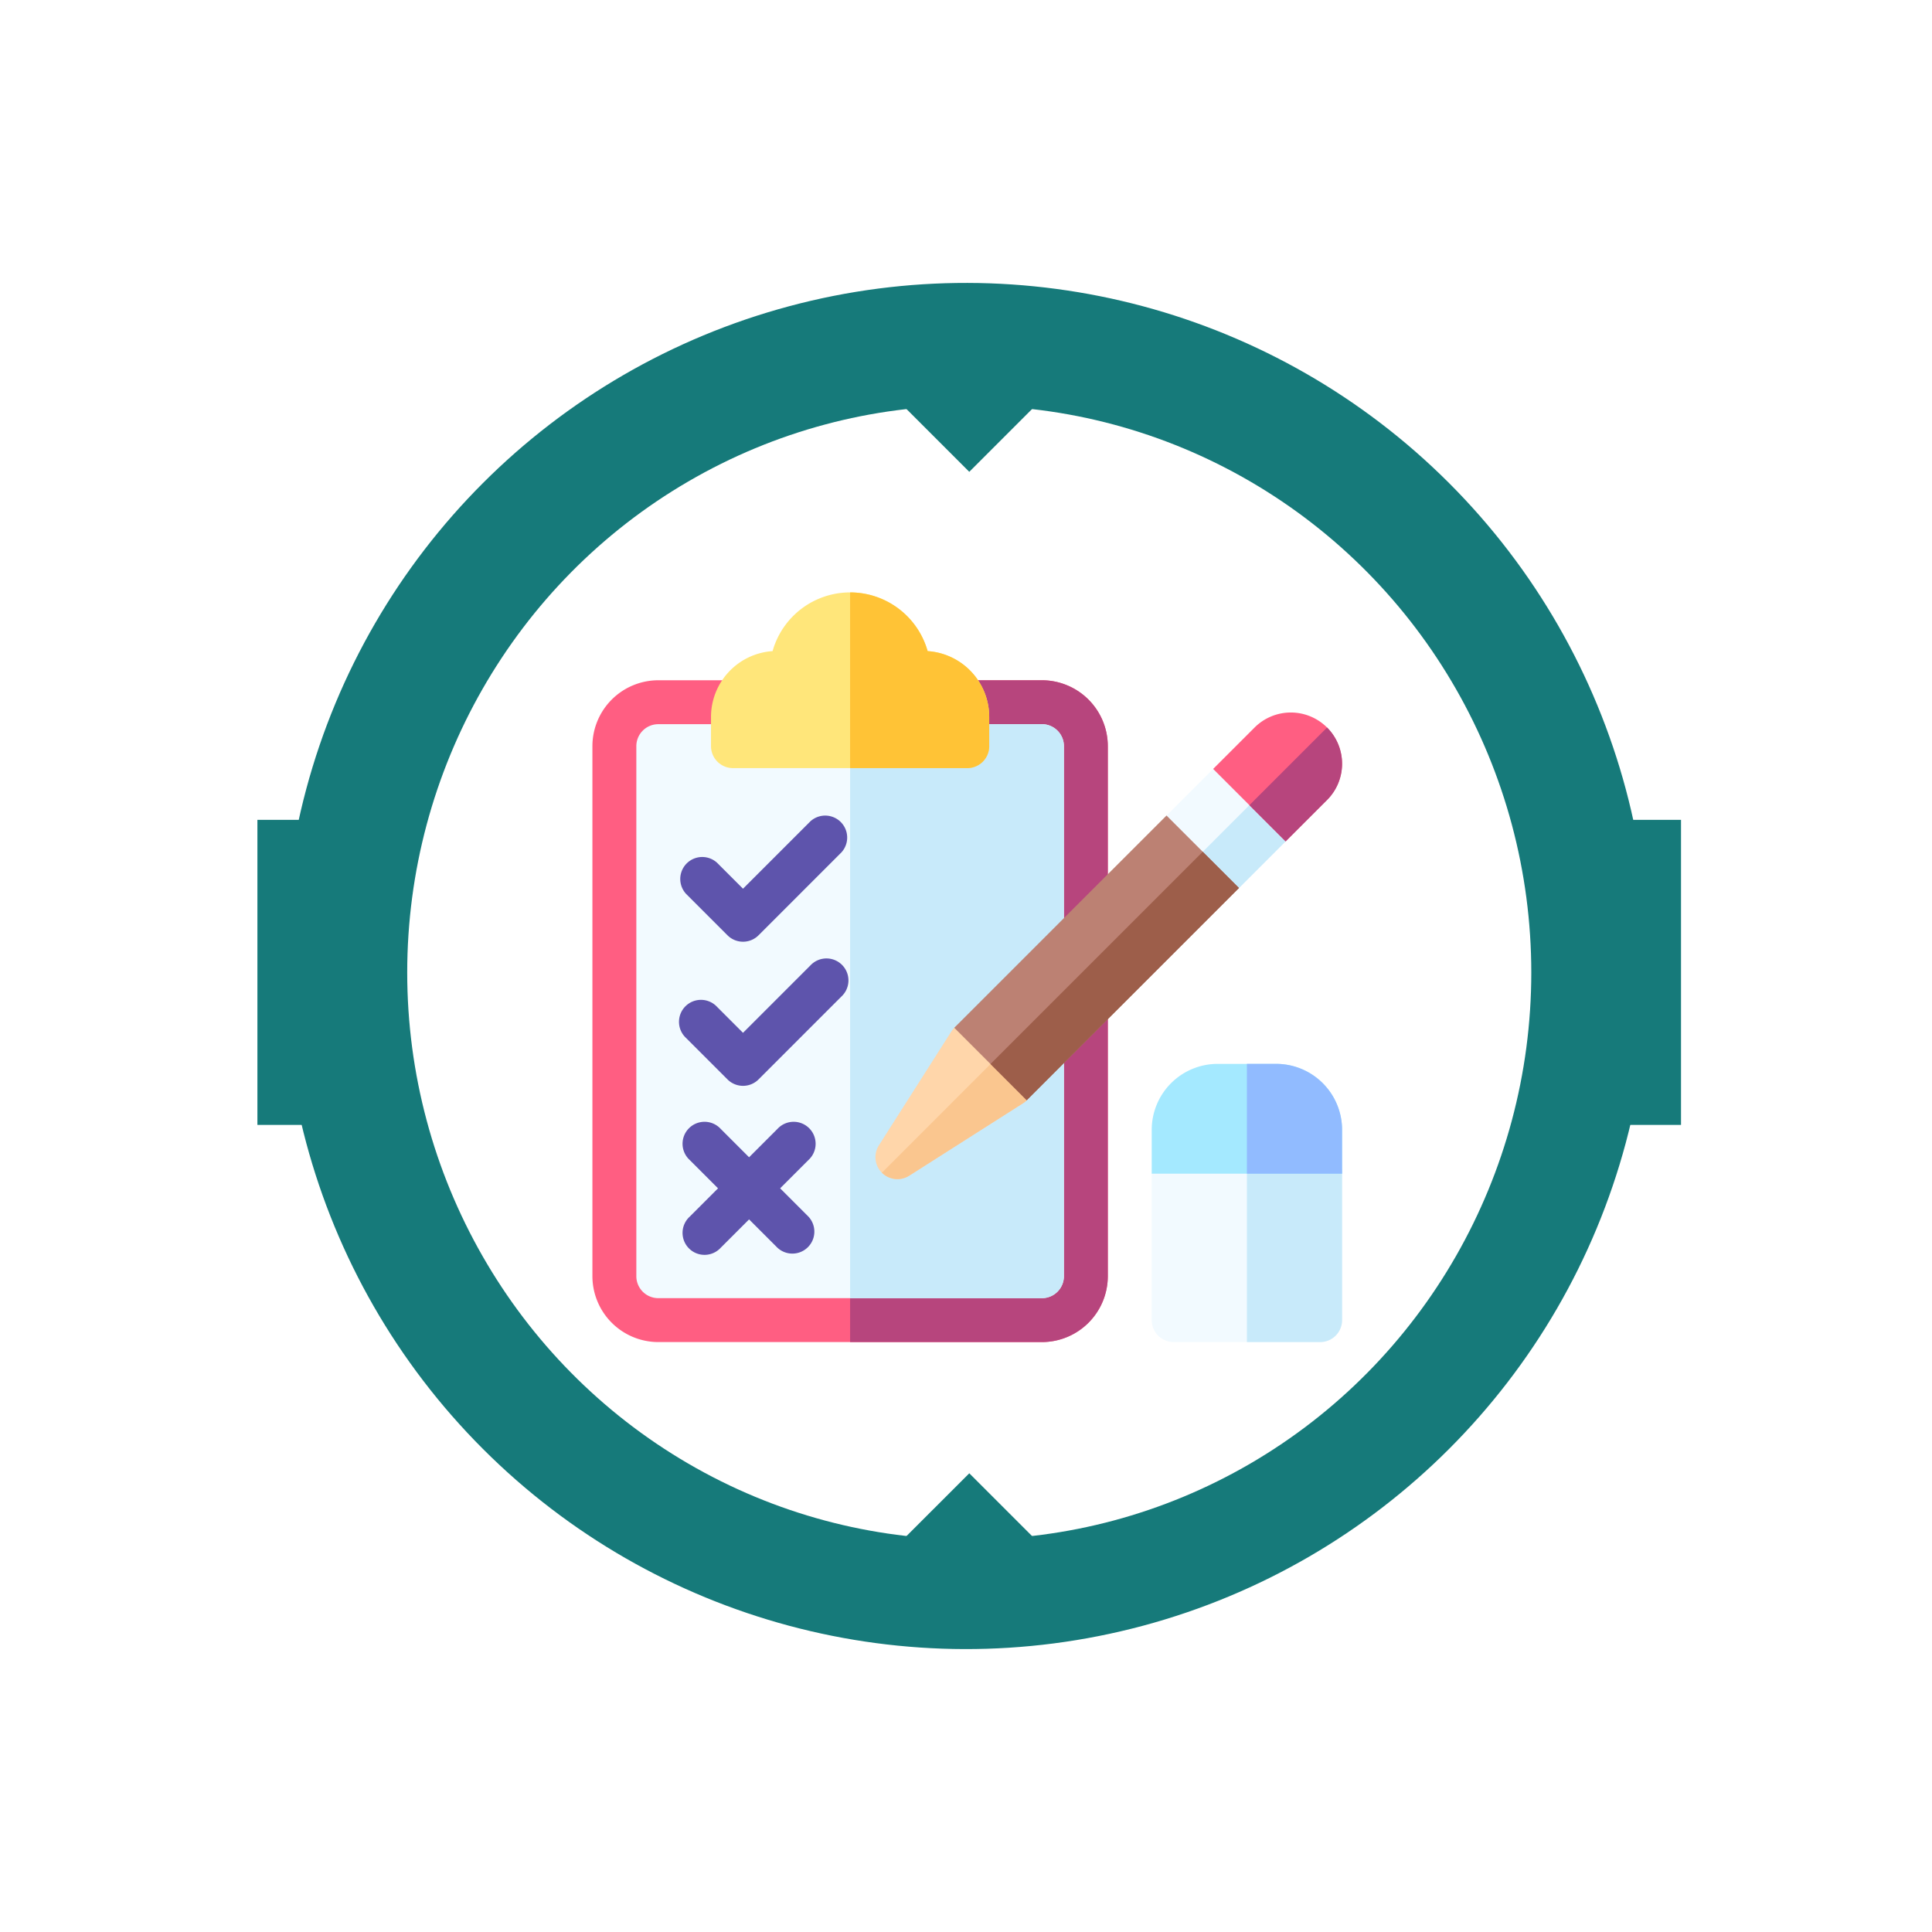 <svg xmlns="http://www.w3.org/2000/svg" xmlns:xlink="http://www.w3.org/1999/xlink" width="404.394" height="404.394" viewBox="0 0 404.394 404.394">
  <defs>
    <filter id="Rectangle_15467" x="50.868" y="168.6" width="303.993" height="69.866" filterUnits="userSpaceOnUse">
      <feOffset dx="0.668" dy="1.336" input="SourceAlpha"/>
      <feGaussianBlur stdDeviation="1.002" result="blur"/>
      <feFlood flood-color="#538bad" flood-opacity="0.749"/>
      <feComposite operator="in" in2="blur"/>
      <feComposite in="SourceGraphic"/>
    </filter>
    <filter id="Ellipse_363" x="80.141" y="79.786" width="245.484" height="247.566" filterUnits="userSpaceOnUse">
      <feOffset dx="0.686" dy="1.373" input="SourceAlpha"/>
      <feGaussianBlur stdDeviation="1.7" result="blur-2"/>
      <feFlood flood-color="#538bad" flood-opacity="0.749"/>
      <feComposite operator="in" in2="blur-2"/>
      <feComposite in="SourceGraphic"/>
    </filter>
    <filter id="Path_12398" x="181.719" y="77.597" width="42.328" height="24.252" filterUnits="userSpaceOnUse">
      <feOffset dx="0.686" dy="1.373" input="SourceAlpha"/>
      <feGaussianBlur stdDeviation="1.03" result="blur-3"/>
      <feFlood flood-color="#538bad" flood-opacity="0.749"/>
      <feComposite operator="in" in2="blur-3"/>
      <feComposite in="SourceGraphic"/>
    </filter>
    <filter id="Path_12399" x="181.719" y="305.29" width="42.328" height="24.252" filterUnits="userSpaceOnUse">
      <feOffset dx="0.686" dy="1.373" input="SourceAlpha"/>
      <feGaussianBlur stdDeviation="1.03" result="blur-4"/>
      <feFlood flood-color="#538bad" flood-opacity="0.749"/>
      <feComposite operator="in" in2="blur-4"/>
      <feComposite in="SourceGraphic"/>
    </filter>
  </defs>
  <g id="Group_11586" data-name="Group 11586" transform="translate(-1351 -5619)">
    <g id="Group_7159" data-name="Group 7159" transform="translate(1351 5619)">
      <g id="Group_7149" data-name="Group 7149">
        <circle id="Ellipse_362" data-name="Ellipse 362" cx="142.975" cy="142.975" r="142.975" transform="translate(0 202.197) rotate(-45)" fill="#167a7a"/>
        <g transform="matrix(1, 0, 0, 1, 0, 0)" filter="url(#Rectangle_15467)">
          <rect id="Rectangle_15467-2" data-name="Rectangle 15467" width="297.98" height="63.853" transform="translate(53.21 170.27)" fill="#167a7a"/>
        </g>
        <g transform="matrix(1, 0, 0, 1, 0, 0)" filter="url(#Ellipse_363)">
          <ellipse id="Ellipse_363-2" data-name="Ellipse 363" cx="117.642" cy="118.683" rx="117.642" ry="118.683" transform="translate(84.55 83.51)" fill="#fff"/>
        </g>
        <g transform="matrix(1, 0, 0, 1, 0, 0)" filter="url(#Path_12398)">
          <path id="Path_12398-2" data-name="Path 12398" d="M443.063,177.342l18.075,18.075,18.075-18.075Z" transform="translate(-258.94 -98.03)" fill="#167a7a"/>
        </g>
        <g transform="matrix(1, 0, 0, 1, 0, 0)" filter="url(#Path_12399)">
          <path id="Path_12399-2" data-name="Path 12399" d="M479.214,308l-18.075-18.075L443.063,308Z" transform="translate(-258.94 17.08)" fill="#167a7a"/>
        </g>
      </g>
    </g>
    <g id="test" transform="translate(1475 5743)">
      <path id="Path_16545" data-name="Path 16545" d="M94.087,198.525h-80.3A13.807,13.807,0,0,1,0,184.734V73.791A13.807,13.807,0,0,1,13.791,60h80.3a13.807,13.807,0,0,1,13.791,13.791V184.734A13.807,13.807,0,0,1,94.087,198.525Z" transform="translate(0 -41.612)" fill="#ff5e82"/>
      <g id="Group_9369" data-name="Group 9369" transform="translate(53.939 18.388)">
        <path id="Path_16546" data-name="Path 16546" d="M216.148,60H176V198.525h40.148a13.807,13.807,0,0,0,13.791-13.791V73.791A13.807,13.807,0,0,0,216.148,60Z" transform="translate(-176 -60)" fill="#b7457d"/>
      </g>
      <path id="Path_16547" data-name="Path 16547" d="M34.6,90A4.6,4.6,0,0,0,30,94.6V205.54a4.6,4.6,0,0,0,4.6,4.6h80.3a4.6,4.6,0,0,0,4.6-4.6V94.6a4.6,4.6,0,0,0-4.6-4.6Z" transform="translate(-20.806 -62.418)" fill="#f2faff"/>
      <g id="Group_9371" data-name="Group 9371" transform="translate(53.939 27.582)">
        <g id="Group_9370" data-name="Group 9370">
          <path id="Path_16548" data-name="Path 16548" d="M216.148,90H176V210.137h40.148a4.6,4.6,0,0,0,4.6-4.6V94.6A4.6,4.6,0,0,0,216.148,90Z" transform="translate(-176 -90)" fill="#c8eafa"/>
        </g>
      </g>
      <g id="Group_9372" data-name="Group 9372" transform="translate(18.258 46.583)">
        <path id="Path_16549" data-name="Path 16549" d="M72.839,178.53a4.58,4.58,0,0,1-3.25-1.347l-8.668-8.668a4.6,4.6,0,0,1,6.5-6.5l5.418,5.418,14.086-14.086a4.6,4.6,0,0,1,6.5,6.5L76.09,177.184a4.583,4.583,0,0,1-3.251,1.347Z" transform="translate(-59.574 -151.999)" fill="#5e54ac"/>
        <path id="Path_16550" data-name="Path 16550" d="M72.839,276.962a4.58,4.58,0,0,1-3.25-1.347l-8.668-8.668a4.6,4.6,0,1,1,6.5-6.5l5.418,5.418,14.086-14.086a4.6,4.6,0,1,1,6.5,6.5L76.09,275.616a4.585,4.585,0,0,1-3.251,1.347Z" transform="translate(-59.574 -220.265)" fill="#5e54ac"/>
        <path id="Path_16551" data-name="Path 16551" d="M82.292,375.791l5.944-5.944a4.6,4.6,0,1,0-6.5-6.5l-5.944,5.944-5.944-5.944a4.6,4.6,0,1,0-6.5,6.5l5.944,5.944-5.944,5.944a4.6,4.6,0,1,0,6.5,6.5l5.944-5.943,5.944,5.944a4.6,4.6,0,0,0,6.5-6.5Z" transform="translate(-61.256 -297.641)" fill="#5e54ac"/>
      </g>
      <g id="Group_9376" data-name="Group 9376" transform="translate(117.072 98.684)">
        <path id="Path_16552" data-name="Path 16552" d="M417.244,421.841H386.6a4.6,4.6,0,0,1-4.6-4.6V386.6a4.6,4.6,0,0,1,4.6-4.6h30.647a4.6,4.6,0,0,1,4.6,4.6v30.647A4.6,4.6,0,0,1,417.244,421.841Z" transform="translate(-382 -363.612)" fill="#f2faff"/>
        <g id="Group_9373" data-name="Group 9373" transform="translate(19.921 18.388)">
          <path id="Path_16553" data-name="Path 16553" d="M462.324,382H447v39.841h15.324a4.6,4.6,0,0,0,4.6-4.6V386.6A4.6,4.6,0,0,0,462.324,382Z" transform="translate(-447 -382)" fill="#c8eafa"/>
        </g>
        <path id="Path_16554" data-name="Path 16554" d="M408.05,322H395.791A13.807,13.807,0,0,0,382,335.791v9.194h39.841v-9.194A13.807,13.807,0,0,0,408.05,322Z" transform="translate(-382 -322)" fill="#a4e9ff"/>
        <g id="Group_9375" data-name="Group 9375" transform="translate(19.921)">
          <g id="Group_9374" data-name="Group 9374">
            <path id="Path_16555" data-name="Path 16555" d="M466.921,335.791A13.807,13.807,0,0,0,453.129,322H447v22.985h19.921Z" transform="translate(-447 -322)" fill="#91bbff"/>
          </g>
        </g>
      </g>
      <path id="Path_16556" data-name="Path 16556" d="M134.632,36.777H85.6a4.6,4.6,0,0,1-4.6-4.6V26.05A13.809,13.809,0,0,1,93.888,12.288a16.858,16.858,0,0,1,32.454,0A13.809,13.809,0,0,1,139.229,26.05v6.129A4.6,4.6,0,0,1,134.632,36.777Zm-7.662-19.921h0Z" transform="translate(-56.176)" fill="#ffe67a"/>
      <g id="Group_9377" data-name="Group 9377" transform="translate(53.939)">
        <path id="Path_16557" data-name="Path 16557" d="M192.227,12.288A16.885,16.885,0,0,0,176,0V36.777h24.518a4.6,4.6,0,0,0,4.6-4.6V26.05A13.809,13.809,0,0,0,192.227,12.288Z" transform="translate(-176)" fill="#ffc336"/>
      </g>
      <g id="Group_9386" data-name="Group 9386" transform="translate(59.241 25.137)">
        <g id="Group_9384" data-name="Group 9384">
          <g id="Group_9378" data-name="Group 9378" transform="translate(0 64.64)">
            <path id="Path_16558" data-name="Path 16558" d="M194.646,324.626a4.6,4.6,0,0,1-.628-5.719l15.169-23.838a4.6,4.6,0,0,1,4.428-2.1,4.807,4.807,0,0,1,2.806,1.419l8.459,8.459a4.805,4.805,0,0,1,1.419,2.806,4.6,4.6,0,0,1-2.1,4.428l-23.838,15.169a4.6,4.6,0,0,1-5.718-.627Z" transform="translate(-193.299 -292.94)" fill="#ffd6aa"/>
          </g>
          <g id="Group_9381" data-name="Group 9381" transform="translate(1.346 70.321)">
            <g id="Group_9380" data-name="Group 9380">
              <g id="Group_9379" data-name="Group 9379">
                <path id="Path_16559" data-name="Path 16559" d="M227.927,315.706l-4.23-4.23-26,26a4.6,4.6,0,0,0,5.719.628l23.838-15.169a4.6,4.6,0,0,0,2.1-4.428A4.807,4.807,0,0,0,227.927,315.706Z" transform="translate(-197.692 -311.476)" fill="#fac68f"/>
              </g>
            </g>
          </g>
          <path id="Path_16560" data-name="Path 16560" d="M414.021,126.178l-8.668-8.668a4.6,4.6,0,0,0-6.5,0l-9.752,9.752a4.6,4.6,0,0,0,0,6.5l8.668,8.668a4.6,4.6,0,0,0,6.5,0l9.752-9.752A4.6,4.6,0,0,0,414.021,126.178Z" transform="translate(-328.159 -105.7)" fill="#f2faff"/>
          <g id="Group_9382" data-name="Group 9382" transform="translate(65.275 16.144)">
            <path id="Path_16561" data-name="Path 16561" d="M422.542,134.7l-16.253,16.253,4.334,4.334a4.6,4.6,0,0,0,6.5,0l9.752-9.752a4.6,4.6,0,0,0,0-6.5Z" transform="translate(-406.289 -134.699)" fill="#c8eafa"/>
          </g>
          <path id="Path_16562" data-name="Path 16562" d="M447.806,85.164a10.726,10.726,0,0,0-15.169,0l-8.668,8.668L439.137,109l8.668-8.668A10.727,10.727,0,0,0,447.806,85.164Z" transform="translate(-353.275 -82.022)" fill="#ff5e82"/>
          <g id="Group_9383" data-name="Group 9383" transform="translate(78.278 3.142)">
            <path id="Path_16563" data-name="Path 16563" d="M464.969,92.273l-16.253,16.253,7.585,7.585,8.668-8.668A10.727,10.727,0,0,0,464.969,92.273Z" transform="translate(-448.716 -92.273)" fill="#b7457d"/>
          </g>
        </g>
        <path id="Path_16564" data-name="Path 16564" d="M0,0H62.827V21.453H0Z" transform="translate(16.501 65.988) rotate(-45)" fill="#bc8173"/>
        <g id="Group_9385" data-name="Group 9385" transform="translate(24.085 29.154)">
          <path id="Path_16565" data-name="Path 16565" d="M0,0H62.827V10.726H0Z" transform="translate(0 44.418) rotate(-45)" fill="#9d5e4a"/>
        </g>
      </g>
    </g>
  </g>
</svg>
